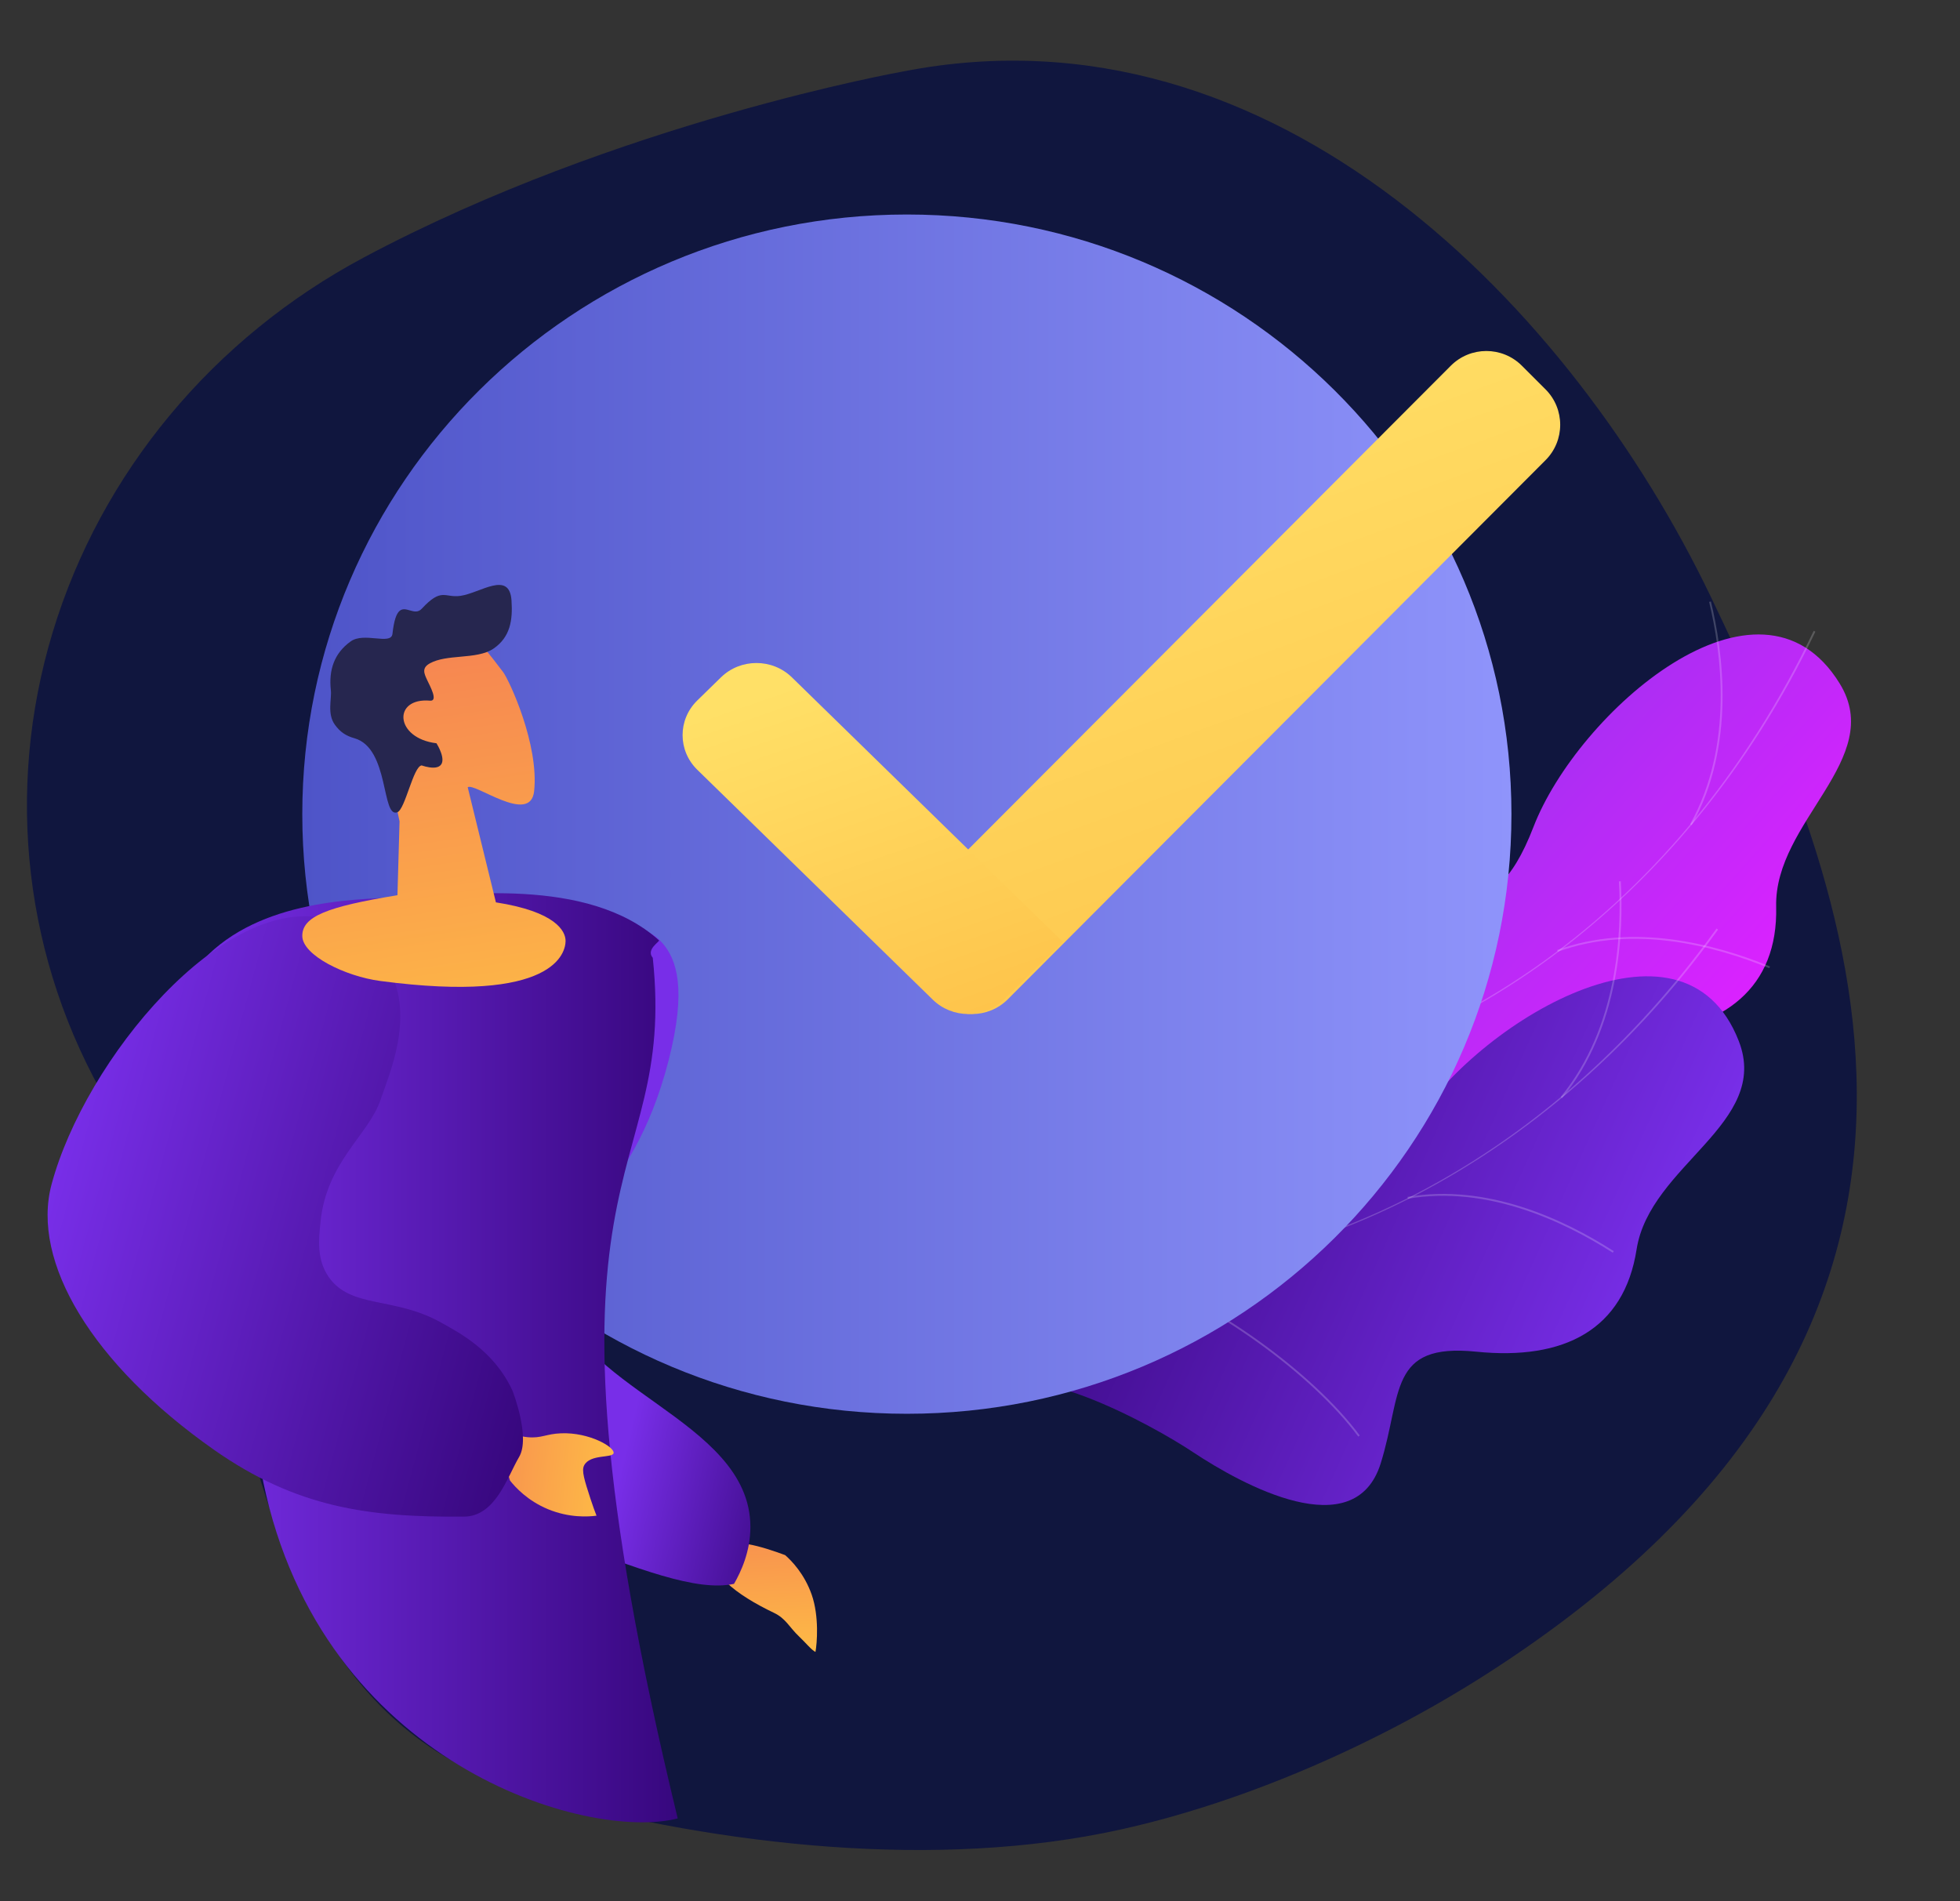 <svg width="201" height="195" viewBox="0 0 201 195" fill="none" xmlns="http://www.w3.org/2000/svg">
<rect x="0" y="0" width="201" height="195" fill="#333333" stroke="none"/>
<g clip-path="url(#clip0)">
<path d="M175.414 61.14C161.334 31.814 130.894 -0.163 92.633 7.327C92.633 7.327 63.419 12.497 37.346 26.386C21.87 34.63 10.349 48.494 5.407 64.83C0.46 81.168 2.512 98.598 11.076 113.174C16.637 122.638 21.531 132.703 24.33 143.333C29.205 161.827 34.918 178.731 55.544 184.29C73.956 189.255 95.996 191.837 114.957 187.631C127.845 184.772 141.426 178.763 152.499 171.661C208.929 135.469 189.497 90.473 175.414 61.14Z" fill="#10163E"/>
<path d="M120.519 122.872C119.763 122.393 118.541 120.682 118.405 120.106C117.51 116.268 115.371 109.185 117.358 105.518C117.697 104.893 120.859 105.633 121.54 105.229C123.669 105.213 124.411 105.34 126.429 104.33C132.393 101.35 127.986 88.488 139.402 90.007C147.764 91.115 152.75 96.5 157.261 84.806C161.772 73.112 180.408 56.649 188.672 70.119C193.414 77.849 181.939 84.239 182.147 92.986C182.344 101.297 176.88 105.527 167.819 106.24C158.754 106.958 161.129 111.854 160.21 119.241C159.109 128.115 146.617 123.963 141.015 121.555C136.503 119.616 123.699 117.72 120.519 122.872Z" fill="url(#paint0_linear)"/>
<path d="M116.743 112.694L116.741 112.505C146.083 111.977 171.971 94.105 185.998 64.7L186.169 64.782C179.522 78.718 169.83 90.5 158.136 98.859C145.837 107.641 131.522 112.426 116.743 112.694Z" fill="#FCFDFE" fill-opacity="0.2"/>
<path d="M159.094 122.491C153.245 117.007 141.714 111.56 133.389 110.359L133.417 110.168C141.773 111.375 153.35 116.843 159.223 122.348L159.094 122.491Z" fill="#FCFDFE" fill-opacity="0.2"/>
<path d="M122.5 112.518L122.441 112.335C126.62 111.05 129.996 107.702 132.47 102.384C134.282 98.487 135.583 93.641 136.326 87.984L136.513 88.008C135.767 93.684 134.463 98.55 132.641 102.466C130.15 107.834 126.739 111.214 122.5 112.518Z" fill="#FCFDFE" fill-opacity="0.2"/>
<path d="M159.749 97.613L159.687 97.435C167.446 94.605 175.839 96.791 181.514 99.119L181.44 99.297C175.792 96.979 167.449 94.801 159.749 97.613Z" fill="#FCFDFE" fill-opacity="0.2"/>
<path d="M173.486 84.629L173.318 84.536C177.859 76.42 176.49 66.765 175.271 61.735L175.455 61.691C176.682 66.751 178.054 76.459 173.486 84.629Z" fill="#FCFDFE" fill-opacity="0.2"/>
<path d="M100.35 143.019C93.159 136.289 99.174 140.408 99.148 139.814C98.952 135.873 99.308 132.141 101.914 128.88C102.359 128.322 105.335 129.621 106.075 129.344C108.173 129.713 108.876 129.965 111.041 129.337C117.432 127.468 115.39 114.014 126.345 117.549C134.37 120.141 138.31 126.332 144.828 115.623C151.347 104.913 172.593 92.03 178.317 106.779C181.603 115.243 169.187 119.485 167.835 128.139C166.548 136.365 160.428 139.547 151.39 138.631C142.35 137.709 143.815 142.962 141.597 150.075C138.933 158.621 127.395 152.291 122.315 148.916C118.226 146.194 104.393 138.508 100.35 143.019Z" fill="url(#paint1_linear)"/>
<path d="M99.412 130.1L99.443 129.914C128.381 134.652 157.016 121.684 176.034 95.228L176.19 95.339C167.175 107.879 155.549 117.752 142.562 123.886C128.915 130.34 113.992 132.49 99.412 130.1Z" fill="#FCFDFE" fill-opacity="0.2"/>
<path d="M139.293 147.34C134.519 140.89 124.155 133.462 116.191 130.786L116.249 130.606C124.244 133.291 134.652 140.75 139.444 147.225L139.293 147.34Z" fill="#FCFDFE" fill-opacity="0.2"/>
<path d="M105.1 130.966L105.08 130.775C109.42 130.257 113.331 127.565 116.709 122.772C119.183 119.258 121.322 114.717 123.063 109.275L123.243 109.332C121.5 114.791 119.352 119.351 116.864 122.883C113.452 127.726 109.495 130.443 105.1 130.966Z" fill="#FCFDFE" fill-opacity="0.2"/>
<path d="M144.375 122.947L144.344 122.756C152.47 121.358 160.334 125.011 165.495 128.322L165.394 128.482C160.257 125.194 152.44 121.556 144.375 122.947Z" fill="#FCFDFE" fill-opacity="0.2"/>
<path d="M160.193 112.625L160.047 112.507C165.952 105.321 166.324 95.573 166.021 90.397L166.215 90.384C166.513 95.582 166.139 105.388 160.193 112.625Z" fill="#FCFDFE" fill-opacity="0.2"/>
<path fill-rule="evenodd" clip-rule="evenodd" d="M93 145C58.758 145 31 117.466 31 83.5C31 49.535 58.758 22 93 22C127.242 22 155 49.535 155 83.5C155 117.466 127.242 145 93 145Z" fill="url(#paint2_linear)"/>
<path fill-rule="evenodd" clip-rule="evenodd" d="M96.067 102.494L90 96.435L148.786 37.506C150.796 35.498 154.055 35.498 156.066 37.506L158.492 39.929C160.503 41.937 160.503 45.193 158.492 47.201L103.346 102.494C101.336 104.502 98.077 104.502 96.067 102.494Z" fill="url(#paint3_linear)"/>
<path fill-rule="evenodd" clip-rule="evenodd" d="M109 96.606L102.935 102.528C100.925 104.491 97.667 104.491 95.657 102.528L71.507 78.947C69.498 76.985 69.498 73.803 71.507 71.841L73.933 69.472C75.943 67.509 79.201 67.509 81.211 69.472L109 96.606Z" fill="url(#paint4_linear)"/>
<path d="M73.528 158.964C72.158 161.088 75.545 163.592 79.369 165.415C80.601 166.002 80.943 166.897 81.952 167.847C82.606 168.463 83.225 169.241 83.627 169.424C83.787 168.558 84.019 165.787 83.242 163.554C82.489 161.409 81.174 160.072 80.521 159.496C78.527 158.757 74.545 157.388 73.528 158.964Z" fill="url(#paint5_linear)"/>
<path d="M76.954 156.592C76.956 159.153 75.974 161.225 75.275 162.442C71.417 163.274 65.466 160.9 57.23 157.84C43.721 152.83 38.697 136.517 40.894 127.898C44.165 115.068 49.928 107.408 58.755 97.906C61.412 95.045 65.528 94.002 67.913 96.702C69.413 98.4 70.43 101.447 68.579 108.709C64.711 123.826 56.593 125.173 57.204 132.058C58.12 142.386 76.931 145.422 76.954 156.592Z" fill="url(#paint6_linear)"/>
<path d="M41.08 92.043C46.885 91.869 60.227 89.815 67.577 96.441C67.707 96.557 66.205 97.367 66.942 98.235C69.5 122.5 52.794 117.607 69.5 186.5C60.252 188.886 33 181 27 152C26.379 149 27.348 146.703 25.803 140.452C23.594 131.526 23.565 132.206 21.746 125.116C18.742 113.426 18.251 101.476 20.316 99.031C25.875 92.433 35.882 92.202 41.08 92.043Z" fill="url(#paint7_linear)"/>
<path d="M50.427 145.763C51.259 146.449 52.506 147.246 54.115 147.401C55.52 147.533 55.992 147.061 57.533 147.002C60.428 146.885 63.031 148.41 62.926 149.026C62.834 149.581 60.502 149.099 59.898 150.306C59.623 150.842 59.939 151.822 60.56 153.737C60.79 154.447 61.014 155.041 61.174 155.453C60.301 155.564 58.389 155.688 56.202 154.788C54.102 153.918 52.84 152.531 52.301 151.847C51.674 149.815 51.054 147.795 50.427 145.763Z" fill="url(#paint8_linear)"/>
<path d="M33.728 94.289C23.019 91.42 8.713 108.69 5.287 121.476C3.16 129.416 9.478 139.929 21.91 148.669C30.402 154.639 37.823 155.628 47.586 155.549C50.835 155.523 52.032 151.453 53.23 149.437C54.427 147.422 52.566 142.654 52.566 142.654C50.662 138.489 47.029 136.647 45.118 135.581C40.388 132.98 35.964 134.206 33.718 130.983C32.477 129.198 32.677 127.169 32.866 125.348C33.477 119.161 37.802 116.41 39.02 112.812C39.932 110.136 42.486 104.395 39.975 99.543C38.388 96.481 36.807 95.114 33.728 94.289Z" fill="url(#paint9_linear)"/>
<path d="M31 95.988C31 94 33.5 93 40.759 91.814L40.968 84.454C40.97 84.382 40.972 84.311 40.974 84.239C38.551 73.106 39.289 64.87 41.128 64.163C41.7 63.931 44.67 63.588 45.592 63.763C45.66 63.776 45.755 63.798 45.755 63.798L47.24 64.437C48.314 64.955 48.931 65.395 51.592 68.925L51.599 68.934C52.24 69.798 55.289 76.374 54.776 81.145C54.394 84.663 48.661 80.22 47.965 80.744L50.856 92.548C57 93.502 58 95.5 58 96.5C58 97.618 57 103.002 38.985 100.609C35.413 100.135 31 97.976 31 95.988Z" fill="url(#paint10_linear)"/>
<path fill-rule="evenodd" clip-rule="evenodd" d="M43.813 69.762C43.487 69.066 43.223 68.5 44.102 68.023C44.953 67.561 46.081 67.458 47.213 67.355C48.478 67.24 49.747 67.124 50.635 66.506C52.318 65.334 52.595 63.626 52.455 61.58C52.244 58.479 49.248 60.825 47.213 61.113C45.596 61.342 45.308 60.21 43.246 62.437C42.869 62.843 42.439 62.72 42.02 62.599C41.272 62.384 40.56 62.179 40.247 65.007C40.179 65.621 39.425 65.552 38.518 65.469C37.649 65.389 36.64 65.297 35.964 65.783C34.249 67.014 33.704 68.736 33.929 70.79C34.03 71.712 33.528 73.205 34.344 74.333C34.902 75.103 35.502 75.477 36.348 75.716C39.953 76.737 39.098 83.962 40.754 83.305C41.556 82.987 42.387 78.576 43.246 78.501C43.246 78.501 43.897 78.746 44.479 78.73C44.743 78.722 44.993 78.662 45.161 78.501C45.773 77.916 44.881 76.425 44.771 76.248L44.761 76.231C40.476 75.716 40.247 71.529 44.102 71.861C44.97 71.936 44.091 70.357 43.813 69.762Z" fill="#26264F"/>
</g>
<defs>
<linearGradient id="paint0_linear" x1="170.969" y1="110.878" x2="138.702" y2="81.813" gradientUnits="userSpaceOnUse">
<stop stop-color="#DA22FF"/>
<stop offset="1" stop-color="#9733EE"/>
</linearGradient>
<linearGradient id="paint1_linear" x1="167.697" y1="135.924" x2="109.986" y2="109.935" gradientUnits="userSpaceOnUse">
<stop stop-color="#782EE8"/>
<stop offset="1" stop-color="#37077E"/>
</linearGradient>
<linearGradient id="paint2_linear" x1="31" y1="83.5" x2="155" y2="83.5" gradientUnits="userSpaceOnUse">
<stop stop-color="#4E54C8"/>
<stop offset="1" stop-color="#8F94FB"/>
</linearGradient>
<linearGradient id="paint3_linear" x1="94.596" y1="45.608" x2="120.098" y2="115.571" gradientUnits="userSpaceOnUse">
<stop stop-color="#FFE067"/>
<stop offset="1" stop-color="#FEC34A"/>
</linearGradient>
<linearGradient id="paint4_linear" x1="72.561" y1="73.087" x2="85.538" y2="110.553" gradientUnits="userSpaceOnUse">
<stop stop-color="#FFE067"/>
<stop offset="1" stop-color="#FEC34A"/>
</linearGradient>
<linearGradient id="paint5_linear" x1="79.674" y1="172.482" x2="78.432" y2="147.354" gradientUnits="userSpaceOnUse">
<stop stop-color="#FFC444"/>
<stop offset="0.996" stop-color="#F36F56"/>
</linearGradient>
<linearGradient id="paint6_linear" x1="63" y1="153.5" x2="81.698" y2="157.913" gradientUnits="userSpaceOnUse">
<stop stop-color="#782EE8"/>
<stop offset="1" stop-color="#37077E"/>
</linearGradient>
<linearGradient id="paint7_linear" x1="19.062" y1="139.254" x2="69.5" y2="139.254" gradientUnits="userSpaceOnUse">
<stop stop-color="#782EE8"/>
<stop offset="1" stop-color="#37077E"/>
</linearGradient>
<linearGradient id="paint8_linear" x1="65.313" y1="151.719" x2="40.292" y2="149.091" gradientUnits="userSpaceOnUse">
<stop stop-color="#FFC444"/>
<stop offset="0.996" stop-color="#F36F56"/>
</linearGradient>
<linearGradient id="paint9_linear" x1="6.495" y1="116.971" x2="58.3" y2="130.852" gradientUnits="userSpaceOnUse">
<stop stop-color="#782EE8"/>
<stop offset="1" stop-color="#37077E"/>
</linearGradient>
<linearGradient id="paint10_linear" x1="47.501" y1="115.694" x2="37.502" y2="49.435" gradientUnits="userSpaceOnUse">
<stop stop-color="#FFC444"/>
<stop offset="0.996" stop-color="#F36F56"/>
</linearGradient>
<clipPath id="clip0">
<rect width="200" height="195" fill="white" transform="translate(0.5)"/>
</clipPath>
</defs>
</svg>
